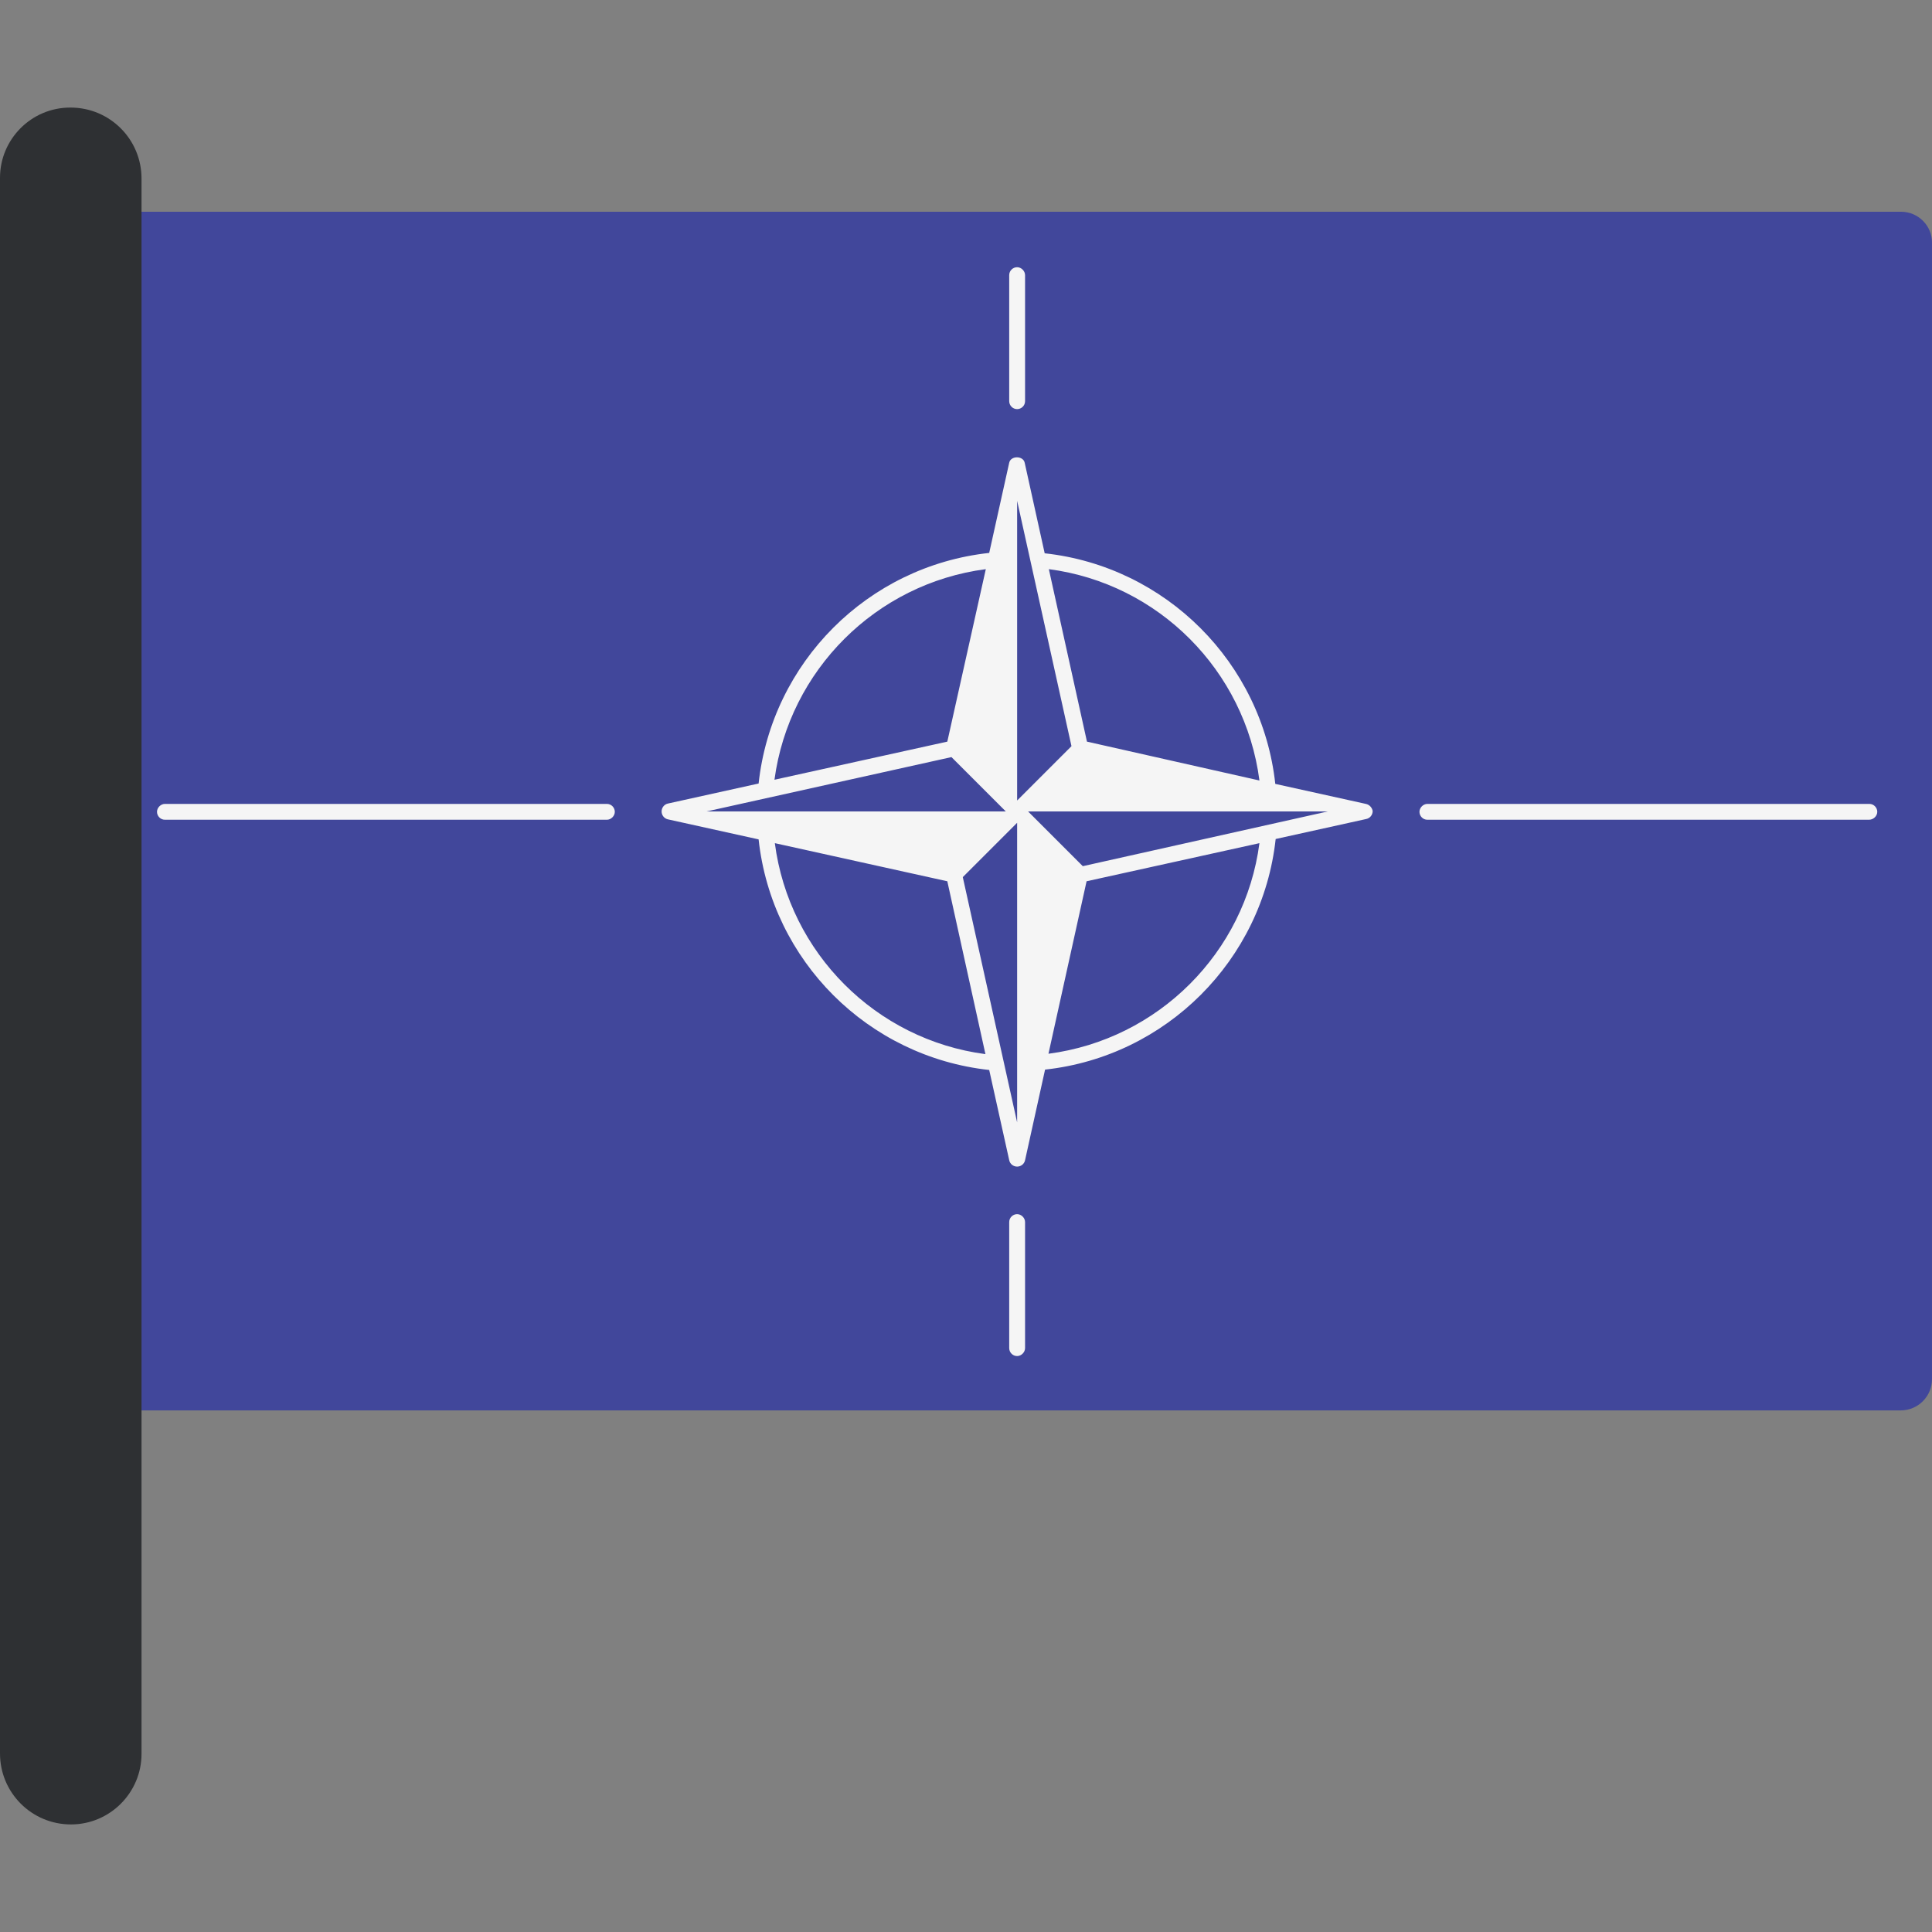 <?xml version="1.0" encoding="iso-8859-1"?>
<!-- Uploaded to: SVG Repo, www.svgrepo.com, Generator: SVG Repo Mixer Tools -->
<svg height="800px" width="800px" version="1.1" id="Layer_1" xmlns="http://www.w3.org/2000/svg" xmlns:xlink="http://www.w3.org/1999/xlink" 
	 viewBox="0 0 511.902 511.902" xml:space="preserve">
<rect x="0" y="0" width="511.902" height="511.902" fill="#808080" stroke="none"/>
<path style="fill:#41479B;" d="M503.7,56.101H35.3c-4.6,0-8.3,3.7-8.3,8.3v301c0,4.6,3.7,8.3,8.3,8.3h468.3c4.6,0,8.3-3.7,8.3-8.3
	v-301C512,59.901,508.3,56.101,503.7,56.101z"/>
<g>
	<path style="fill:#F5F5F5;" d="M361.9,213.001l-24-5.3c-3.5-32.1-29-57.6-61.1-61.1l-5.3-24c-0.4-1.9-3.7-1.9-4.1,0l-5.3,23.9
		c-32.2,3.5-57.6,29-61.1,61.1l-24,5.3c-1,0.2-1.7,1.1-1.7,2.1s0.7,1.9,1.7,2.1l24,5.3c3.5,32.2,29,57.6,61.1,61.1l5.3,23.9
		c0.2,1,1.1,1.7,2.1,1.7s1.9-0.7,2.1-1.7l5.3-24c32.1-3.5,57.6-29,61.1-61.1l24-5.3c1-0.2,1.7-1.1,1.7-2.1
		C363.6,214.101,362.9,213.201,361.9,213.001z M333.7,206.801l-45.7-10.3l-10.1-45.7C306.9,154.601,329.9,177.601,333.7,206.801z
		 M261.2,150.801l-10.2,45.7l-45.8,10.1C209.1,177.601,232.1,154.601,261.2,150.801z M252.1,200.601l14.4,14.4h-79.3L252.1,200.601z
		 M205.3,223.401l45.7,10.1l10.1,45.8C232.1,275.501,209.1,252.501,205.3,223.401z M269.5,297.401l-14.4-65l14.4-14.4V297.401z
		 M269.5,212.101v-79.4l14.4,65L269.5,212.101z M277.8,279.201l10.1-45.7l45.8-10.1C329.9,252.401,306.9,275.401,277.8,279.201z
		 M286.9,229.501l-14.5-14.5h79.4L286.9,229.501z"/>
	<path style="fill:#F5F5F5;" d="M160.8,217.201H43.7c-1.2,0-2.1-1-2.1-2.1s1-2.1,2.1-2.1h117.1c1.2,0,2.1,1,2.1,2.1
		S161.9,217.201,160.8,217.201z"/>
	<path style="fill:#F5F5F5;" d="M495.2,217.201h-117c-1.2,0-2.1-1-2.1-2.1s1-2.1,2.1-2.1h117.1c1.2,0,2.1,1,2.1,2.1
		C497.4,216.201,496.4,217.201,495.2,217.201z"/>
	<path style="fill:#F5F5F5;" d="M269.5,108.401c-1.2,0-2.1-1-2.1-2.1v-33.4c0-1.2,1-2.1,2.1-2.1s2.1,1,2.1,2.1v33.4
		C271.6,107.501,270.6,108.401,269.5,108.401z"/>
	<path style="fill:#F5F5F5;" d="M269.5,359.301c-1.2,0-2.1-1-2.1-2.1v-33.4c0-1.2,1-2.1,2.1-2.1s2.1,1,2.1,2.1v33.4
		C271.6,358.301,270.6,359.301,269.5,359.301z"/>
</g>
<path style="fill:#2E3033;" d="M18.8,483.401L18.8,483.401c-10.4,0-18.8-8.4-18.8-18.8v-417.5c0-10.2,8.3-18.6,18.6-18.6h0.1
	c10.4,0,18.8,8.4,18.8,18.8v417.4C37.5,475.001,29.1,483.401,18.8,483.401z"/>
</svg>